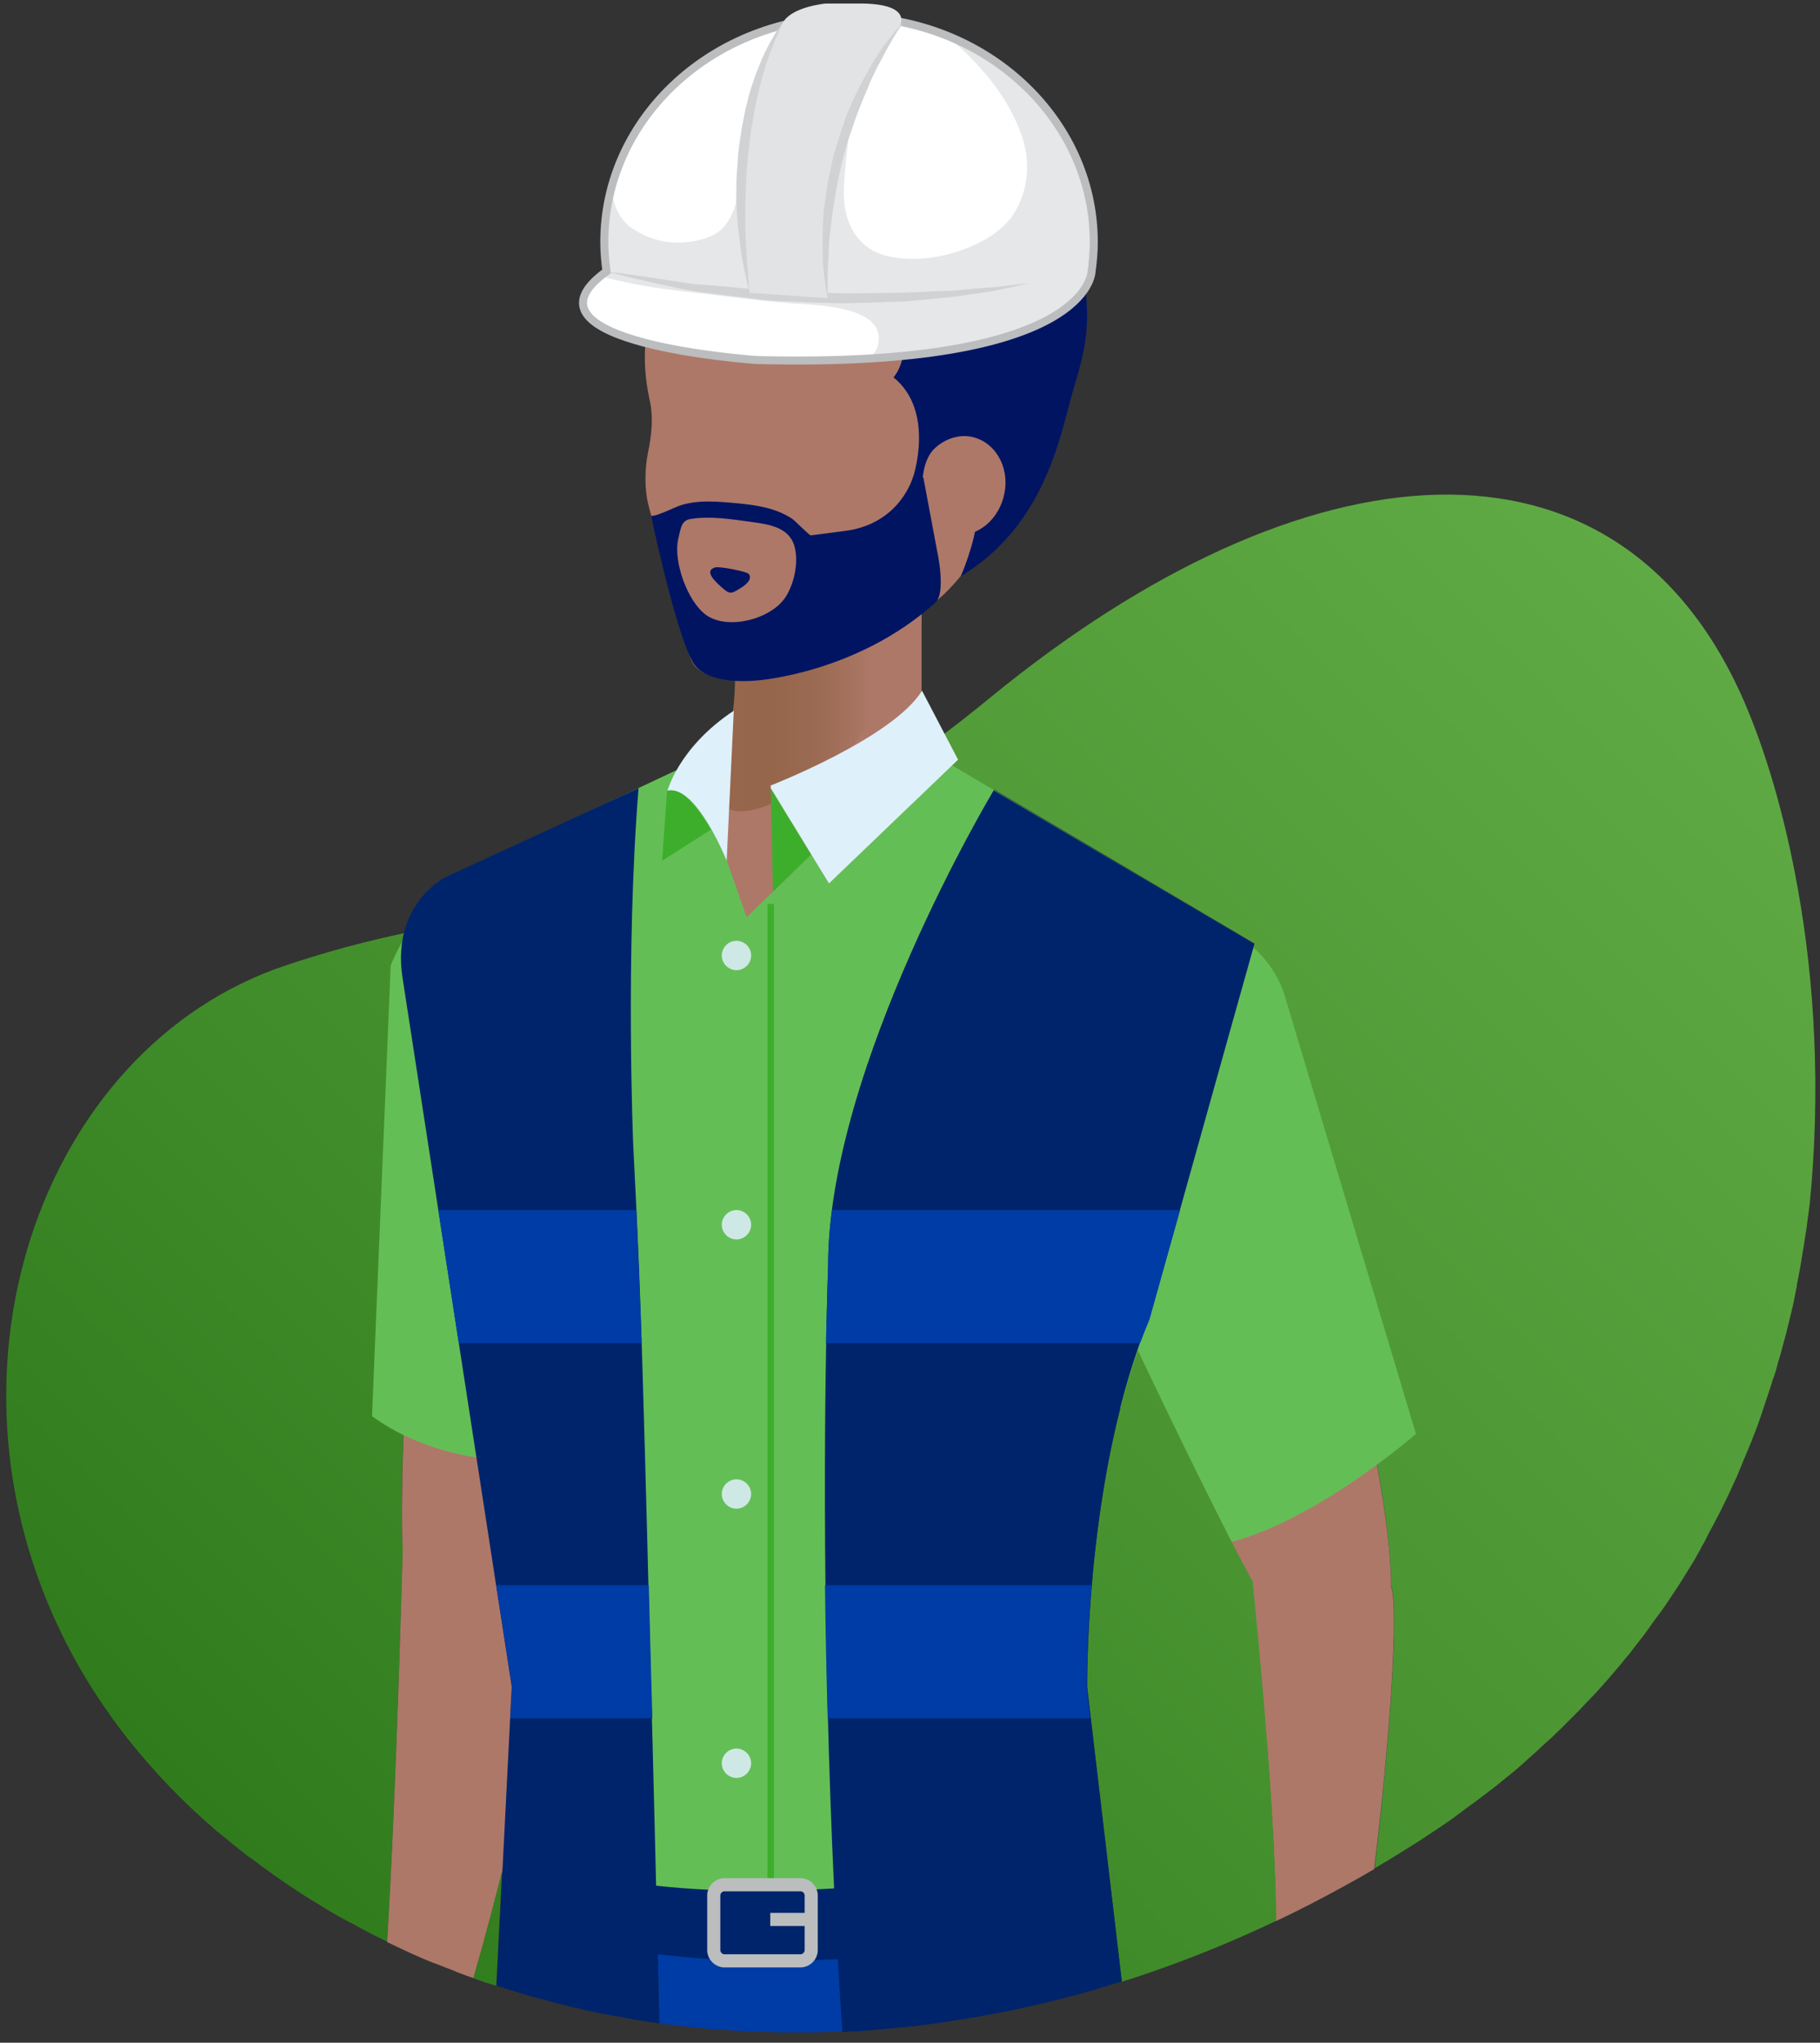 <?xml version="1.0" encoding="utf-8"?>
<!-- Generator: Adobe Illustrator 24.1.0, SVG Export Plug-In . SVG Version: 6.00 Build 0)  -->
<svg version="1.1" id="Layer_1" xmlns="http://www.w3.org/2000/svg" xmlns:xlink="http://www.w3.org/1999/xlink" x="0px" y="0px"
	 viewBox="0 0 409 459" style="enable-background:new 0 0 409 459;" xml:space="preserve">
<rect x="0" y="0" width="409" height="459" fill="#333333" stroke="none"/>
<style type="text/css">
	.st0{fill:url(#SVGID_1_);}
	.st1{fill:#003CA5;}
	.st2{fill:#AD7868;}
	.st3{fill:#64BE56;}
	.st4{fill:url(#SVGID_2_);}
	.st5{fill:url(#SVGID_3_);}
	.st6{fill:#3DAE2B;}
	.st7{fill:#DEF0F9;}
	.st8{fill:#CEE9E5;}
	.st9{fill:none;stroke:#3DAE2B;stroke-width:1.44;stroke-miterlimit:10;}
	.st10{fill:#00246B;}
	.st11{fill:none;stroke:#BBBDBF;stroke-width:2.95;stroke-miterlimit:10;}
	.st12{fill:#001462;}
	.st13{fill:#FFFFFF;}
	.st14{fill:#E6E7E8;}
	.st15{fill:#D0D2D3;}
	.st16{fill:none;stroke:#BBBDBF;stroke-width:1.803;stroke-miterlimit:10;}
	.st17{fill:#E2E3E4;}
	.st18{fill:url(#SVGID_4_);}
	.st19{fill:none;}
</style>
<g>
	
		<linearGradient id="SVGID_1_" gradientUnits="userSpaceOnUse" x1="15.991" y1="445.136" x2="319.62" y2="141.508" gradientTransform="matrix(1 3.861000e-03 -3.861000e-03 1 55.428 -11.789)">
		<stop  offset="5.403000e-04" style="stop-color:#307C1D"/>
		<stop  offset="0.472" style="stop-color:#499431"/>
		<stop  offset="1" style="stop-color:#60AA45"/>
	</linearGradient>
	<path class="st0" d="M404,199.6c-3-16.8-7.4-31.3-12.1-42.1c-28.3-64.9-99-58.4-169.3-0.8c-70.3,57.6-98.4,40-158.6,60.3
		c-55,18.5-81.2,92.7-47.8,154.7c3.6,6.7,7.9,13.2,12.9,19.5c5.6,7,12,13.7,19.1,19.8c0.5,0.5,1.1,0.9,1.6,1.3c0,0,0.1,0.1,0.1,0.1
		c0.3,0.3,0.7,0.5,1,0.8c0.6,0.5,1.2,1,1.8,1.5c0.6,0.5,1.3,1,1.9,1.5c0.6,0.5,1.2,1,1.9,1.4c0.7,0.5,1.3,1,2,1.5
		c0.6,0.5,1.3,0.9,1.9,1.4c0.7,0.5,1.4,1,2,1.4c0.7,0.5,1.3,0.9,2,1.4c0.7,0.5,1.4,0.9,2.1,1.4c0.7,0.4,1.3,0.9,2,1.3
		c0.7,0.4,1.4,0.9,2.1,1.3c0.7,0.4,1.4,0.8,2.1,1.3c0.7,0.4,1.5,0.9,2.2,1.3c0.7,0.4,1.4,0.8,2.1,1.2c0.7,0.4,1.5,0.8,2.3,1.2
		c0.7,0.4,1.4,0.8,2.2,1.2c0.8,0.4,1.5,0.8,2.3,1.2c0.7,0.4,1.5,0.7,2.2,1.1c0.3,0.2,0.7,0.3,1,0.5c2.2-36.9,3.5-88.6,3.5-88.6
		s0,0,0,0c-1.4-21.7,5.3-128.5,5.3-128.5l49.2,6.6l7.4,4.9c0,0-13.5,79.9-27.9,116.9c1.1,0.7,1.8,1.5,2.1,2.6
		c0.7,2.4-0.7,11.9-3.2,24.6h62.5c-1.1-53.5,0.3-90.7,0.3-90.7c0-44.6,37.2-106.7,37.2-106.7l58.5,34.6l-4.8,17.1l6.7,0.8
		c0,0,28.8,91.7,28.8,126.4c0,0,0,0,0,0c1.9,4.4-0.2,34.2-3.7,63.5c0.6-0.3,1.2-0.7,1.7-1c2.1-1.2,4.1-2.5,6.2-3.8
		c1.8-1.1,3.6-2.3,5.4-3.5c0.6-0.4,1.2-0.8,1.8-1.2c1.2-0.8,2.3-1.6,3.4-2.4c0.7-0.5,1.3-1,2-1.5c1-0.7,2-1.5,3-2.2
		c0.7-0.5,1.4-1.1,2.1-1.6c0.9-0.7,1.9-1.4,2.8-2.2c0.7-0.6,1.4-1.1,2.1-1.7c0.9-0.7,1.7-1.4,2.6-2.2c0.7-0.6,1.3-1.2,2-1.8
		c0.8-0.7,1.6-1.4,2.4-2.2c0.7-0.6,1.3-1.2,2-1.8c0.8-0.7,1.5-1.5,2.3-2.2c0.6-0.6,1.3-1.3,1.9-1.9c0.7-0.7,1.5-1.5,2.2-2.2
		c0.6-0.6,1.2-1.3,1.8-1.9c0.7-0.7,1.4-1.5,2.1-2.2c0.6-0.7,1.2-1.3,1.8-2c0.7-0.8,1.3-1.5,2-2.3c0.6-0.7,1.1-1.3,1.7-2
		c0.6-0.8,1.2-1.5,1.9-2.3c0.5-0.7,1.1-1.4,1.6-2.1c0.6-0.8,1.2-1.5,1.8-2.3c0.5-0.7,1-1.4,1.5-2.1c0.6-0.8,1.1-1.6,1.7-2.3
		c0.5-0.7,1-1.4,1.5-2.1c0.5-0.8,1.1-1.6,1.6-2.4c0.5-0.7,0.9-1.4,1.4-2.1c0.5-0.8,1-1.6,1.5-2.4c0.4-0.7,0.9-1.4,1.3-2.1
		c0.5-0.8,1-1.6,1.4-2.4c0.4-0.7,0.8-1.4,1.2-2.2c0.5-0.8,0.9-1.6,1.3-2.5c0.4-0.7,0.8-1.5,1.2-2.2c0.4-0.8,0.9-1.7,1.3-2.5
		c0.4-0.7,0.7-1.5,1.1-2.2c0.4-0.8,0.8-1.7,1.2-2.5c0.3-0.7,0.7-1.5,1-2.2c0.4-0.8,0.8-1.7,1.1-2.5c0.3-0.7,0.6-1.5,0.9-2.2
		c0.4-0.9,0.7-1.7,1.1-2.6c0.3-0.7,0.6-1.5,0.9-2.2c0.3-0.9,0.7-1.7,1-2.6c0.3-0.7,0.5-1.4,0.8-2.2c0.3-0.9,0.6-1.8,0.9-2.7
		c0.2-0.7,0.5-1.4,0.7-2.1c0.3-0.9,0.6-1.8,0.9-2.7c0.2-0.7,0.4-1.4,0.7-2.1c0.3-0.9,0.6-1.9,0.8-2.8c0.2-0.7,0.4-1.3,0.6-2
		c0.3-1,0.5-2,0.8-3c0.2-0.6,0.3-1.2,0.5-1.8c0.3-1.2,0.6-2.4,0.9-3.7c0.1-0.4,0.2-0.8,0.3-1.2c0.4-1.6,0.7-3.2,1-4.8
		c0.1-0.4,0.2-0.8,0.2-1.2c0.2-1.2,0.5-2.4,0.7-3.6c0.1-0.6,0.2-1.2,0.3-1.8c0.2-1,0.3-2,0.5-3c0.1-0.7,0.2-1.3,0.3-2
		c0.1-0.8,0.3-1.7,0.4-2.5c0,0,0,0,0,0c0.2-1.8,0.5-3.6,0.7-5.4C409.2,245.1,407.8,220.6,404,199.6z"/>
	<path class="st1" d="M116.2,375l0.1,32c2.7-11.4,5.2-22.6,7.1-32H116.2z"/>
	<path class="st2" d="M312.6,356.5C312.6,356.5,312.6,356.5,312.6,356.5c0-34.7-28.8-126.4-28.8-126.4l-8.8-1l-46.9,16.4
		c0,0,37.6,80.8,53.3,110c3.9,39.1,5.2,60.7,5.3,76.2c5.1-2.4,10.3-5.1,15.4-7.9c2.2-1.2,4.5-2.5,6.7-3.8
		C312.4,390.7,314.4,360.8,312.6,356.5z"/>
	<path class="st2" d="M126.6,350.3c-0.3-1.1-1-1.9-2.1-2.6c14.4-37,27.9-116.9,27.9-116.9l-7.4-4.9l-49.2-6.6
		c0,0-6.6,106.7-5.3,128.5c0,0,0,0,0,0s-1.3,51.8-3.5,88.6c0.4,0.2,0.9,0.4,1.3,0.6c0.8,0.4,1.5,0.7,2.3,1.1
		c0.8,0.4,1.6,0.7,2.4,1.1c0.8,0.3,1.5,0.7,2.3,1c0.8,0.3,1.6,0.7,2.5,1c0.8,0.3,1.6,0.6,2.3,0.9c0.8,0.3,1.7,0.6,2.5,1
		c0.8,0.3,1.6,0.6,2.4,0.9c0.5,0.2,1,0.3,1.4,0.5C116.3,410.1,128.3,356.6,126.6,350.3z"/>
	<path class="st3" d="M83.6,318.2c22.4,16.6,59.6,8.8,59.6,8.8l9.9-102.9c0,0,3.2-20.3-22.8-28.7c0,0-29.8-9-42.5,21.5L83.6,318.2z"
		/>
	<path class="st2" d="M116.2,375l-23.7-145c0,0-8.2-21.8,8.2-32.7l62.3-29.3h44l74.9,44.3L232.7,375H116.2z"/>
	<path class="st3" d="M262.4,346.8c20.5,6.2,55.8-24.6,55.8-24.6l-29.3-97.8c0,0-4.3-20.1-31.6-18.6c0,0-31,2.2-32,35.3L262.4,346.8
		z"/>
	<path class="st2" d="M207.1,135.9v47h-49.7c0,0,12.2-18.6,6.1-47H207.1z"/>
	
		<linearGradient id="SVGID_2_" gradientUnits="userSpaceOnUse" x1="-4977.567" y1="159.11" x2="-4930.58" y2="159.11" gradientTransform="matrix(-1 0 0 1 -4770.435 0)">
		<stop  offset="0.25" style="stop-color:#AD7868"/>
		<stop  offset="0.875" style="stop-color:#754C24;stop-opacity:0.4"/>
	</linearGradient>
	<path class="st4" d="M181.9,175.8c-4.5,2.9-14,9-19.4,5.4c-1.5-1-2.1-2.2-2.4-3.6c3.2-7.4,7.6-22.3,3.4-41.7h43.6v4.3
		C201.7,153.9,194.7,167.6,181.9,175.8z"/>
	<path class="st1" d="M146.2,375c0.5,21.1,1.2,47.1,2,79.7c0.6,0.1,1.2,0.2,1.7,0.2c0.9,0.1,1.8,0.2,2.7,0.3c1,0.1,2,0.2,3,0.3
		c0.9,0.1,1.8,0.2,2.7,0.3c1,0.1,2,0.2,3,0.2c0.9,0.1,1.8,0.1,2.7,0.2c1,0.1,2,0.1,3.1,0.2c0.9,0,1.8,0.1,2.7,0.1
		c1,0,2.1,0.1,3.1,0.1c0.9,0,1.8,0.1,2.7,0.1c1.1,0,2.1,0,3.2,0c0.9,0,1.8,0,2.7,0c1.1,0,2.2,0,3.3-0.1c0.9,0,1.8,0,2.6-0.1
		c0.7,0,1.4-0.1,2-0.1c-1.9-29.3-3-57.2-3.5-81.6H146.2z"/>
	<g>
		<path class="st2" d="M207.6,136.9c0,0,8.5-3.5,18.6-24.2c0,0,21.4-24.3,7.3-52.7c0,0-8.2-24-50.5-18.3
			C183,41.8,177.7,105.4,207.6,136.9z"/>
		<path class="st2" d="M155.4,148.4l-2.6-7.4c0,0-7.1-27.6-7.1-27.6c-0.9-3.5-0.8-8.1-0.1-11.6c0.8-3.8,1.3-7.9,0.4-11.9
			c-4.4-19.8,5.9-30.8,5.9-30.8c11.6-18.3,39-18.3,39-18.3c33.9,1.7,36.8,34.5,36.8,34.5c5.5,21.8-11.8,40-11.9,40
			c-1.4,1.4-0.7,8.6-1.1,10.7c-1.8,8.7-10.1,14.1-17.5,17.7c-8.1,4-17.9,8.4-27,9.2C166.6,153.2,156.9,152.7,155.4,148.4z"/>
	</g>
	<path class="st3" d="M240.8,371c-0.1,4.8,7.2,55.4,4.2,56c0,0-83.9,19.3-128.6,0l-0.2-52.1l-23.7-145c0,0-8.2-21.8,8.2-32.7
		l62.3-29.3l-4.2,12.6l9,25.6l39.1-38.3l74.9,44.3c-4.2,13.9-8.3,27.8-12.5,41.6c-7.7,25.6-15.2,51.2-23.2,76.7
		C246.1,330.6,239.5,358.3,240.8,371z"/>
	
		<linearGradient id="SVGID_3_" gradientUnits="userSpaceOnUse" x1="83.317" y1="512.461" x2="386.945" y2="208.833" gradientTransform="matrix(1 3.861000e-03 -3.861000e-03 1 55.428 -11.789)">
		<stop  offset="5.403000e-04" style="stop-color:#307C1D"/>
		<stop  offset="0.472" style="stop-color:#499431"/>
		<stop  offset="1" style="stop-color:#60AA45"/>
	</linearGradient>
	<path class="st5" d="M244.3,379.1l7.8,66.2c0.4-0.1,0.8-0.3,1.3-0.4c2.7-0.9,5.5-1.8,8.2-2.8c8.4-3,16.8-6.5,25.2-10.5
		c-0.2-15.5-1.4-37.1-5.3-76.2c-6.4-11.8-16.3-32-25.8-52C243.8,337.3,244.3,379.1,244.3,379.1z"/>
	<polygon class="st6" points="173.2,177.1 173.7,200.4 182.3,192 	"/>
	<path class="st7" d="M150,177.7c0,0,2.5-9.8,14.9-18l-1.6,33.7C163.3,193.4,156.4,176.1,150,177.7z"/>
	<path class="st6" d="M148.8,193.4l1.1-15.7c3.8-0.9,7.2,4.4,9.9,8.7L148.8,193.4z"/>
	<g>
		<path class="st8" d="M162.2,214.7c0,1.8,1.5,3.3,3.3,3.3c1.8,0,3.3-1.5,3.3-3.3c0-1.8-1.5-3.3-3.3-3.3
			C163.7,211.4,162.2,212.9,162.2,214.7z"/>
	</g>
	<g>
		<path class="st8" d="M162.2,275.2c0,1.8,1.5,3.3,3.3,3.3c1.8,0,3.3-1.5,3.3-3.3c0-1.8-1.5-3.3-3.3-3.3
			C163.7,271.9,162.2,273.4,162.2,275.2z"/>
	</g>
	<g>
		<path class="st8" d="M162.2,335.7c0,1.8,1.5,3.3,3.3,3.3c1.8,0,3.3-1.5,3.3-3.3c0-1.8-1.5-3.3-3.3-3.3
			C163.7,332.4,162.2,333.9,162.2,335.7z"/>
	</g>
	<g>
		<path class="st8" d="M162.2,396.2c0,1.8,1.5,3.3,3.3,3.3c1.8,0,3.3-1.5,3.3-3.3c0-1.8-1.5-3.3-3.3-3.3
			C163.7,392.9,162.2,394.4,162.2,396.2z"/>
	</g>
	<line class="st9" x1="173.2" y1="203.1" x2="173.2" y2="432.7"/>
	<g>
		<path class="st10" d="M116.9,431.8c0,0,42.8,20.1,130.5-0.4c1.4-0.3,0.8-4.1,0.8-4.1l-0.8-8.4c-0.4-2.7-1.9-2.6-1.9-2.6
			c0,0-83.9,19.3-128.6,0c0,0-1.8-0.3-1.9,2.4v10.5C115,429.2,115,431.3,116.9,431.8z"/>
		<g>
			<path class="st11" d="M160.4,438.2c0,1.3,1.1,2.4,2.4,2.4h17.1c1.3,0,2.4-1.1,2.4-2.4v-12.3c0-1.3-1.1-2.4-2.4-2.4h-17.1
				c-1.3,0-2.4,1.1-2.4,2.4V438.2z"/>
			<line class="st11" x1="182.2" y1="431.3" x2="173.1" y2="431.3"/>
		</g>
	</g>
	<path class="st7" d="M173.2,176.5c0,0,27.5-10.7,34-21.3l8.1,15.5l-29,27.8l-13.1-21.4"/>
	<path class="st12" d="M150.7,60.5c0,0-15.4-13.5-8.2-24.7c0,0,12.2-13.6,34.9-10.2c22.7,3.4,22.4-2.9,40.1,6.1
		c17.7,9,20.9,7.2,24.8,24.5c3.8,16.3,1.5,22.3-1.3,32.1c-2.8,9.8-6.2,29.8-25.1,41.2c0,0,12.8-28.8-8.4-22.1l-2.3-0.2
		c0,0,5-14.8-4.4-22.4c4.7-5.7,1.3-17.5,0.4-19.2c-4.4-8.5-17.9-5.2-25.7-7.6C169.3,56.1,154.3,53.2,150.7,60.5z"/>
	<g>
		<g>
			<g>
				<g>
					<g>
						<path class="st2" d="M210.4,118.4c1.2,1,2.7,1.7,4.7,1.8c5.4,0.3,10.2-4.4,10.8-10.6c0.6-6.1-3.4-11.3-8.8-11.6
							c-2.6-0.1-5,0.9-6.9,2.6c-2.8,2.5-3.2,7.5-2.8,11C207.8,114.3,208.7,116.8,210.4,118.4z"/>
					</g>
				</g>
			</g>
		</g>
	</g>
	<path class="st12" d="M210.5,123.3l-3-16l-2.3-0.2c0,0-2.8,10.6-15.3,12.2c0,0-5.4,0.7-7.7,1c-0.3,0-3.6-3.3-4-3.6
		c-3.6-2.5-8.1-3.2-12.4-3.6c-4.4-0.4-9.1-0.9-13.3,0.6c-0.6,0.2-6,2.8-6.2,2.1c0,0,5.3,25.3,9.2,32.6c0,0,1.7,5.6,14.7,4.5
		c0,0,22.3-1.6,39.9-17.4C212.8,133.4,210.5,123.3,210.5,123.3z M152.4,121.2c0.6-2.6,0.7-4.3,2.9-4.6c4.5-0.7,9.3,0.1,13.7,0.7
		c3.6,0.5,8,1.1,9.4,5c1.2,3.5,0.2,8.5-1.7,11.6c-3.1,5.2-13.1,7.8-18,4.3C154.5,135.2,151.3,126.2,152.4,121.2z"/>
	<path class="st12" d="M168.3,129c1,1.4-1.4,2.9-2.3,3.4c-1.8,1.1-2.1,1.1-3.9-0.5c-1.1-1-4.1-3.6-1.4-4.4
		C161.6,127.2,167.9,128.4,168.3,129z"/>
	<g>
		<path class="st13" d="M136.3,61c-0.3-2.2-0.5-4.4-0.5-6.6c0-28,24.6-50.6,55-50.6c30.4,0,55,22.7,55,50.6c0,2.2-0.2,4.5-0.5,6.6
			c0,0-0.1,21.8-75.2,19.9C170,80.9,113.9,77.1,136.3,61z"/>
		<path class="st14" d="M136.3,61c-0.3-2.2-0.5-4.4-0.5-6.6c0-4.1,0.6-8.2,1.6-12c0.4,3.2,1.4,6.6,4.5,8.8c3.2,2.2,7.1,3.5,11.3,3.3
			c3.7-0.2,7.7-1.2,9.8-3.9c2.4-3.2,3-7.1,3.5-10.8c1.2-9.8,4-19.4,6.6-29c1.1-1.7,2-3.4,2.8-5.2c4.7-1.2,9.7-1.9,14.9-1.9
			c3.2,0,6.2,0.3,9.2,0.7c-3.8,4.5-6,10.1-7.4,15.5c-1.2,5.1-1.9,10.2-2.4,15.4c-0.4,4.6-1.2,9.4,0.3,13.9c1.3,4.1,4.4,7.5,9.6,8.5
			c5.6,1.1,11.6,0.2,16.8-1.8c5.3-2,9.7-5,11.9-9.6c2.4-4.9,2.6-10.4,0.9-15.5c-2.9-8.8-9.5-16.7-17.4-23.1
			c19.7,7.7,33.6,25.7,33.6,46.7c0,2.2-0.2,4.5-0.5,6.6c0,0-0.1,16.7-50.2,19.6c1-0.8,1.8-1.8,2.1-3c2-8.5-12.3-9-18.9-9.4
			c-7-0.5-14-1.5-21-2.3c-7.5-0.8-15.1-1.8-22.3-3.8C135.3,61.8,135.8,61.4,136.3,61z"/>
		<g>
			<path class="st15" d="M231.3,63.6c0,0-1.5,0.2-4.1,0.5c-1.3,0.1-2.9,0.4-4.7,0.5c-1.8,0.1-3.9,0.3-6.1,0.5
				c-2.2,0.3-4.6,0.3-7.2,0.4c-2.6,0.1-5.2,0.3-8,0.3c-2.8,0-5.7,0.1-8.6,0.1c-2.9,0.1-5.9-0.1-8.9-0.2c-3-0.1-5.9-0.2-8.9-0.3
				c-2.9-0.1-5.8-0.5-8.6-0.7c-2.8-0.3-5.5-0.5-8-0.7c-2.6-0.1-4.9-0.6-7.2-0.9c-4.4-0.7-8.1-1.2-10.7-1.6c-2.6-0.3-4.1-0.5-4.1-0.5
				s1.5,0.3,4,1c2.6,0.6,6.2,1.5,10.6,2.4c2.2,0.5,4.6,1,7.1,1.3c2.6,0.3,5.2,0.7,8,1c2.8,0.3,5.7,0.8,8.6,0.9
				c2.9,0.1,5.9,0.3,8.9,0.4c3,0.1,6,0.2,9,0.1c3-0.1,5.9-0.2,8.7-0.3c2.8,0,5.5-0.4,8.1-0.6c2.6-0.3,5-0.4,7.2-0.8
				c2.2-0.3,4.3-0.6,6.1-0.9c1.8-0.3,3.4-0.7,4.6-0.9C229.8,64,231.3,63.6,231.3,63.6z"/>
		</g>
		<path class="st16" d="M136.3,61c-0.3-2.2-0.5-4.4-0.5-6.6c0-28,24.6-50.6,55-50.6c30.4,0,55,22.7,55,50.6c0,2.2-0.2,4.5-0.5,6.6
			c0,0-0.1,21.8-75.2,19.9C170,80.9,113.9,77.1,136.3,61z"/>
		<g>
			<path class="st17" d="M168.5,65.8C161.3,26,176,5,176,5c2-3.5,9.5-4.2,9.5-4.2h8.7c11.5,0.3,7.8,5.5,7.8,5.5S185.5,24.8,186,67
				L168.5,65.8z"/>
			<g>
				<path class="st15" d="M203,5c0,0-0.7,0.7-1.9,2.1c-1.1,1.4-2.8,3.4-4.4,6.1c-0.9,1.3-1.6,2.8-2.5,4.3c-0.8,1.6-1.7,3.2-2.5,5
					c-0.8,1.8-1.6,3.6-2.2,5.6c-0.7,1.9-1.3,3.9-1.9,5.9c-0.6,2-0.9,4.1-1.4,6.1c-0.4,2-0.6,4-0.9,5.9c-0.3,1.9-0.3,3.8-0.4,5.6
					c-0.1,1.8,0,3.5,0,5c0,1.6,0,3,0.2,4.2c0.1,1.3,0.3,2.3,0.4,3.2C185.8,66,186,67,186,67s0-1,0-2.8c0-0.9,0-2,0-3.2
					c0-1.2,0.2-2.7,0.2-4.2c0.1-1.5,0.1-3.2,0.4-4.9c0.2-1.7,0.4-3.6,0.7-5.5c0.3-1.9,0.6-3.8,1-5.8c0.5-1.9,0.8-4,1.4-5.9
					c0.5-2,1.1-3.9,1.8-5.8c0.6-1.9,1.3-3.8,2-5.5c0.7-1.8,1.5-3.5,2.1-5.1c0.8-1.6,1.4-3.1,2.2-4.4C200.6,8.4,203,5,203,5z"/>
			</g>
			<g>
				<path class="st15" d="M176,5c0,0-0.6,0.8-1.6,2.2c-0.9,1.5-2.1,3.6-3.3,6.3c-0.5,1.4-1.2,2.8-1.7,4.5c-0.6,1.6-1.1,3.3-1.5,5.1
					c-0.5,1.8-0.8,3.7-1.2,5.6c-0.3,1.9-0.6,3.9-0.8,5.8c-0.1,2-0.3,3.9-0.4,5.9c0,1.9-0.1,3.9,0,5.7c0.1,1.8,0.2,3.6,0.4,5.3
					c0.2,1.7,0.4,3.3,0.6,4.7c0.3,2.9,1,5.3,1.3,7c0.4,1.7,0.6,2.6,0.6,2.6s-0.1-1-0.2-2.7c-0.1-1.7-0.4-4.1-0.5-7
					c-0.1-1.5-0.2-3-0.2-4.7c0-1.7,0-3.4,0-5.2c0-1.8,0.1-3.7,0.2-5.6c0-1.9,0.3-3.8,0.4-5.7c0.2-1.9,0.5-3.8,0.7-5.7
					c0.4-1.9,0.6-3.7,1-5.5c0.4-1.8,0.7-3.5,1.2-5.1c0.4-1.6,0.9-3.1,1.3-4.5c0.5-1.4,0.9-2.6,1.4-3.7c0.4-1.1,0.8-2,1.2-2.8
					C175.5,5.9,176,5,176,5z"/>
			</g>
		</g>
	</g>
	<path class="st10" d="M223.3,177.6c0,0-37.2,62-37.2,106.7c0,0-1.4,37.1-0.3,90.7c0.5,24.4,1.5,52.3,3.5,81.6c0.5,0,0.9,0,1.4-0.1
		c0.8,0,1.7-0.1,2.5-0.1c1.2-0.1,2.4-0.2,3.6-0.3c0.8-0.1,1.6-0.1,2.4-0.2c1.3-0.1,2.7-0.3,4-0.4c0.7-0.1,1.3-0.1,2-0.2
		c2-0.2,4-0.5,6.1-0.8c11.2-1.6,22.5-3.9,34-7.2c0.7-0.2,1.4-0.4,2-0.6c1.6-0.5,3.2-1,4.8-1.5l-7.8-66.2c0,0-0.4-41.9,11.3-75.6
		c0.8-2.4,1.7-4.7,2.7-7l18.8-67.2l4.8-17.1L223.3,177.6z"/>
	
		<linearGradient id="SVGID_4_" gradientUnits="userSpaceOnUse" x1="37.176" y1="466.321" x2="340.804" y2="162.692" gradientTransform="matrix(1 3.861000e-03 -3.861000e-03 1 55.428 -11.789)">
		<stop  offset="5.403000e-04" style="stop-color:#307C1D"/>
		<stop  offset="0.472" style="stop-color:#499431"/>
		<stop  offset="1" style="stop-color:#60AA45"/>
	</linearGradient>
	<path class="st18" d="M106.4,444.5c0.4,0.1,0.7,0.3,1.1,0.4c0.8,0.3,1.6,0.6,2.4,0.8c0.5,0.2,1.1,0.3,1.6,0.5l1.3-25.6
		C110.7,429,108.5,437.2,106.4,444.5z"/>
	<path class="st10" d="M146.2,375c-2.1-83.4-2.5-89.8-3.9-117.7c0,0-1.8-43,1.2-80.2l-43.4,20c0,0-12,6-9.7,22.2L115,379l-2.1,41.6
		l-1.3,25.6c0.3,0.1,0.7,0.2,1,0.3c0.8,0.3,1.6,0.5,2.5,0.8c0.4,0.1,0.9,0.3,1.3,0.4c0.4,0.1,0.9,0.3,1.3,0.4
		c0.8,0.2,1.7,0.5,2.5,0.7c0.9,0.2,1.8,0.5,2.7,0.7c0.8,0.2,1.7,0.5,2.5,0.7c0.9,0.2,1.8,0.4,2.7,0.7c0.9,0.2,1.7,0.4,2.6,0.6
		c0.9,0.2,1.9,0.4,2.8,0.6c0.9,0.2,1.7,0.4,2.6,0.5c0.9,0.2,1.9,0.4,2.8,0.5c0.9,0.2,1.7,0.3,2.6,0.5c1,0.2,1.9,0.3,2.9,0.5
		c0.9,0.1,1.8,0.3,2.6,0.4c0.4,0.1,0.8,0.1,1.2,0.2C147.4,422.1,146.8,396.1,146.2,375z"/>
	<g>
		<path class="st19" d="M185.7,301.8c-0.2,12.6-0.4,31.5-0.2,54.4h-39.8c-0.7-25.3-1.1-42-1.5-54.4H185.7z"/>
		<path class="st1" d="M186.1,284.3c0-4,0.3-8.2,0.9-12.4h78.2l-6.9,24.6c-0.7,1.7-1.4,3.5-2.1,5.3h-70.6
			C185.9,290.6,186.1,284.3,186.1,284.3z"/>
		<path class="st1" d="M245.3,356.2c-1.2,13.5-1.1,22.9-1.1,22.9l0.8,7h-59c-0.3-10.6-0.5-20.6-0.6-29.9H245.3z"/>
		<path class="st1" d="M103.1,301.8l-4.6-29.9h44.5c0.4,8.6,0.7,16.9,1.2,29.9H103.1z"/>
		<path class="st1" d="M111.5,356.2h34.3c0.2,8.9,0.5,18.8,0.8,29.9h-31.9l0.4-7.1L111.5,356.2z"/>
	</g>
</g>
</svg>
